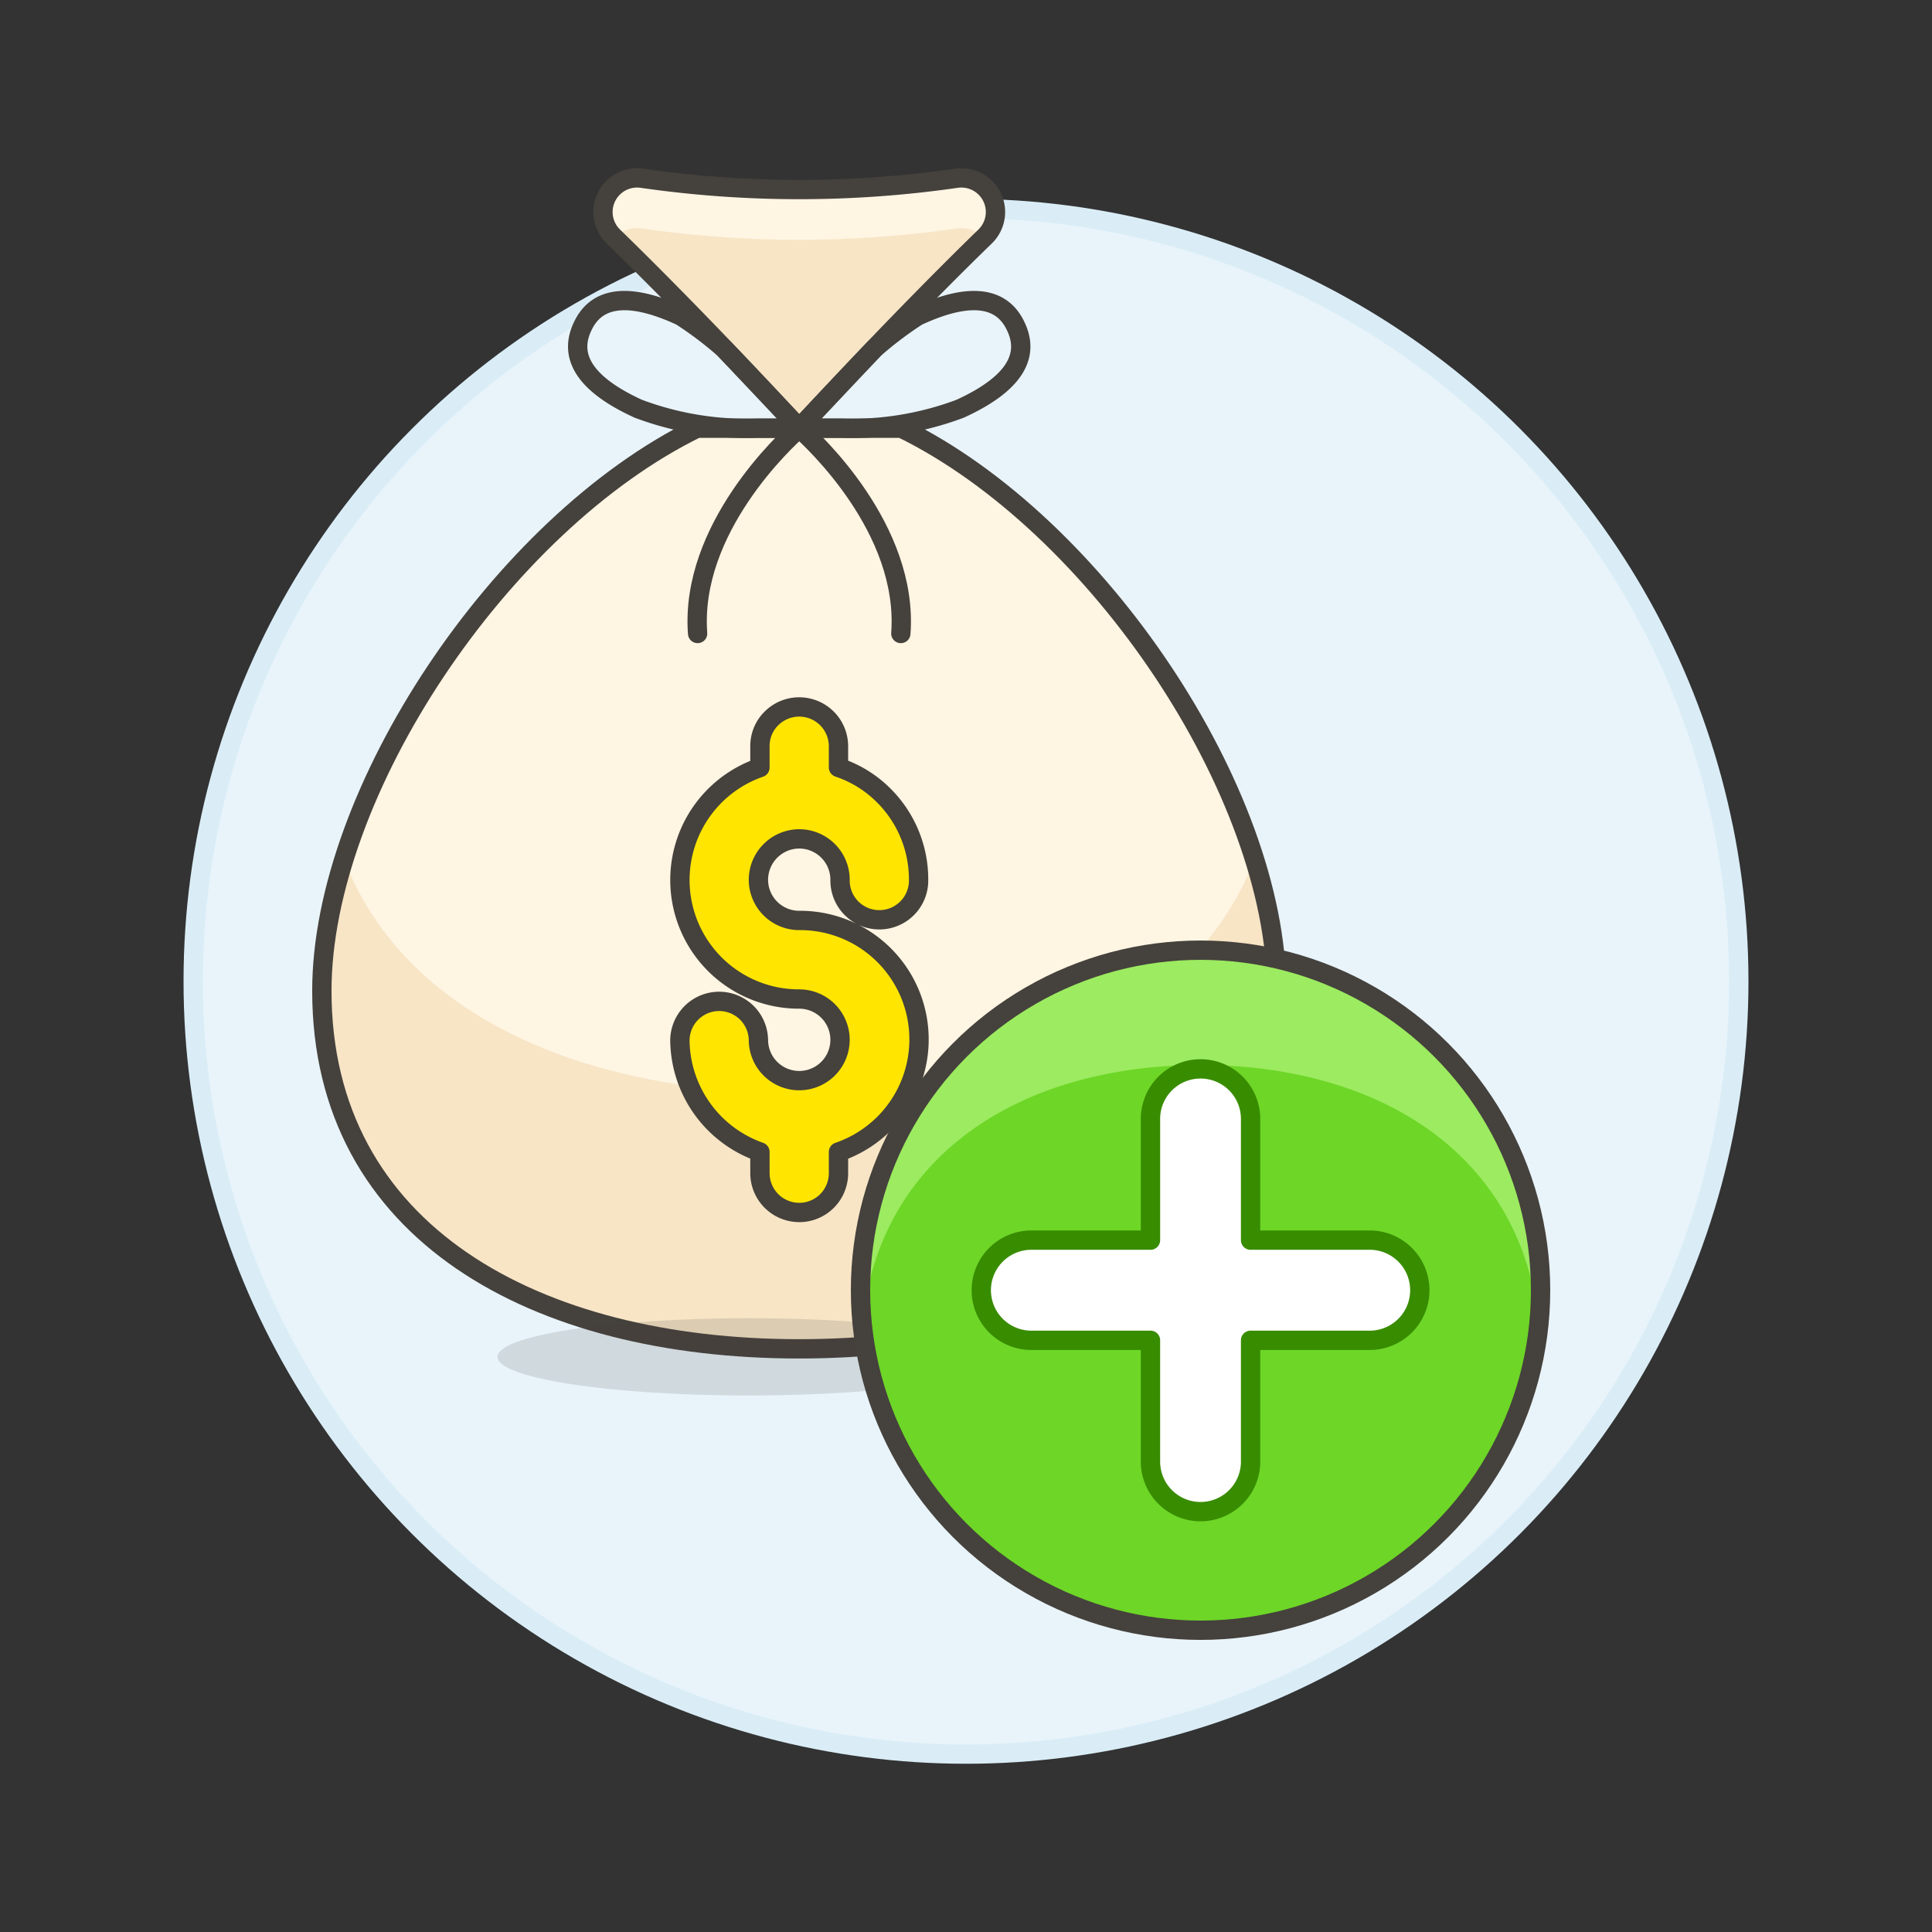 <svg xmlns="http://www.w3.org/2000/svg" viewBox="0 0 100 100"><rect x="0" y="0" width="100" height="100" fill="#333333" stroke="none"/><g class="nc-icon-wrapper"><defs/><circle class="a" cx="50" cy="50.792" r="40" fill="#e8f4fa" stroke="#daedf7" stroke-miterlimit="10"/><path class="b" d="M16.659 51.285c0-10.253 9.248-24.144 19.414-29.12h10.589c10.166 4.976 19.415 18.867 19.415 29.12 0 12.531-11.066 18.531-24.709 18.531s-24.709-6-24.709-18.531z" style="" fill="#fff5e3"/><path class="c" d="M64.935 44.474a23.071 23.071 0 0 1 1.142 6.811c0 12.531-11.066 18.531-24.709 18.531s-24.709-6-24.709-18.531a23.071 23.071 0 0 1 1.141-6.811l.025.063C21 52.657 30.341 56.58 41.368 56.58c11.054 0 20.413-3.943 23.567-12.106" style="" fill="#f7e5c6"/><path class="d" d="M16.659 51.285c0-10.253 9.248-24.144 19.414-29.12h10.589c10.166 4.976 19.415 18.867 19.415 29.12 0 12.531-11.066 18.531-24.709 18.531s-24.709-6-24.709-18.531z" fill="none" stroke="#45413c" stroke-linecap="round" stroke-linejoin="round"/><path class="c" d="M41.368 22.165c-5.161-5.568-8.642-8.97-9.627-9.928a1.766 1.766 0 0 1 1.486-3.011 56.938 56.938 0 0 0 8.141.584 56.934 56.934 0 0 0 8.14-.584 1.766 1.766 0 0 1 1.486 3.011c-.994.963-4.418 4.312-9.626 9.928z" style="" fill="#f7e5c6"/><path class="b" d="M31.789 12.283a1.759 1.759 0 0 1 1.438-.455 57.083 57.083 0 0 0 8.141.584 57.08 57.08 0 0 0 8.14-.584 1.759 1.759 0 0 1 1.438.455l.048-.046a1.766 1.766 0 0 0-1.486-3.011 56.934 56.934 0 0 1-8.14.584 56.938 56.938 0 0 1-8.141-.584 1.766 1.766 0 0 0-1.486 3.011.522.522 0 0 1 .048.046z" style="" fill="#fff5e3"/><path class="d" d="M41.368 22.165c-5.161-5.568-8.642-8.97-9.627-9.928a1.766 1.766 0 0 1 1.486-3.011 56.938 56.938 0 0 0 8.141.584 56.934 56.934 0 0 0 8.14-.584 1.766 1.766 0 0 1 1.486 3.011c-.994.963-4.418 4.312-9.626 9.928z" fill="none" stroke="#45413c" stroke-linecap="round" stroke-linejoin="round"/><path class="e" d="M41.368 62.757a2.036 2.036 0 0 1-2.034-2.032v-1.1a6.193 6.193 0 0 1-4.143-5.806 2.033 2.033 0 0 1 4.065 0 2.112 2.112 0 1 0 2.109-2.11 6.16 6.16 0 0 1-2.031-11.98v-1.1a2 2 0 0 1 .586-1.434 2.034 2.034 0 0 1 3.48 1.427v1.1a6.01 6.01 0 0 1 2.336 1.445 6.13 6.13 0 0 1 1.81 4.363 2.033 2.033 0 1 1-4.065 0 2.117 2.117 0 0 0-2.111-2.11 2.122 2.122 0 0 0-2.114 2.113 2.108 2.108 0 0 0 2.106 2.109A6.157 6.157 0 0 1 43.4 59.626v1.1a2.031 2.031 0 0 1-2.032 2.032z" stroke="#45413c" stroke-linecap="round" stroke-linejoin="round" fill="#ffe500"/><path class="d" d="M45.257 18.046a18.975 18.975 0 0 1 2.235-1.688c3.088-1.429 4.5-.759 5.1.566.617 1.322.192 2.823-2.9 4.234a15.963 15.963 0 0 1-6.142 1.007h-2.182s3.217-3.413 3.889-4.119z" fill="none" stroke="#45413c" stroke-linecap="round" stroke-linejoin="round"/><path class="d" d="M41.368 22.165c.706.617 5.664 5.206 5.259 10.625" fill="none" stroke="#45413c" stroke-linecap="round" stroke-linejoin="round"/><path class="d" d="M37.478 18.046a18.893 18.893 0 0 0-2.235-1.688c-3.088-1.429-4.5-.759-5.1.566-.617 1.322-.192 2.823 2.9 4.234a15.966 15.966 0 0 0 6.142 1.007h2.189s-3.224-3.413-3.896-4.119z" fill="none" stroke="#45413c" stroke-linecap="round" stroke-linejoin="round"/><path class="d" d="M41.368 22.165c-.707.617-5.665 5.206-5.26 10.625" fill="none" stroke="#45413c" stroke-linecap="round" stroke-linejoin="round"/><ellipse class="f" cx="38.75" cy="70.23" rx="13" ry="2" fill="#45413c" opacity="0.15"/><g><circle class="g" cx="62.14" cy="66.781" r="17.6" style="" fill="#6dd627"/><path class="h" d="M44.628 68.541c.883-8.894 8.385-13.414 17.512-13.414s16.629 4.52 17.512 13.414q.085-.869.087-1.761a17.6 17.6 0 1 0-35.2 0q0 .891.087 1.761" style="" fill="#9ceb60"/><circle class="d" cx="62.14" cy="66.781" r="17.6" fill="none" stroke="#45413c" stroke-linecap="round" stroke-linejoin="round"/><path class="i" d="M64.73 69.374h6.217a2.593 2.593 0 0 0 0-5.185H64.73v-6.222a2.591 2.591 0 1 0-5.181 0v6.222h-6.216a2.593 2.593 0 0 0 0 5.185h6.216V75.6a2.591 2.591 0 1 0 5.181 0z" stroke-linecap="round" stroke-linejoin="round" fill="#fff" stroke="#388c00"/></g></g></svg>